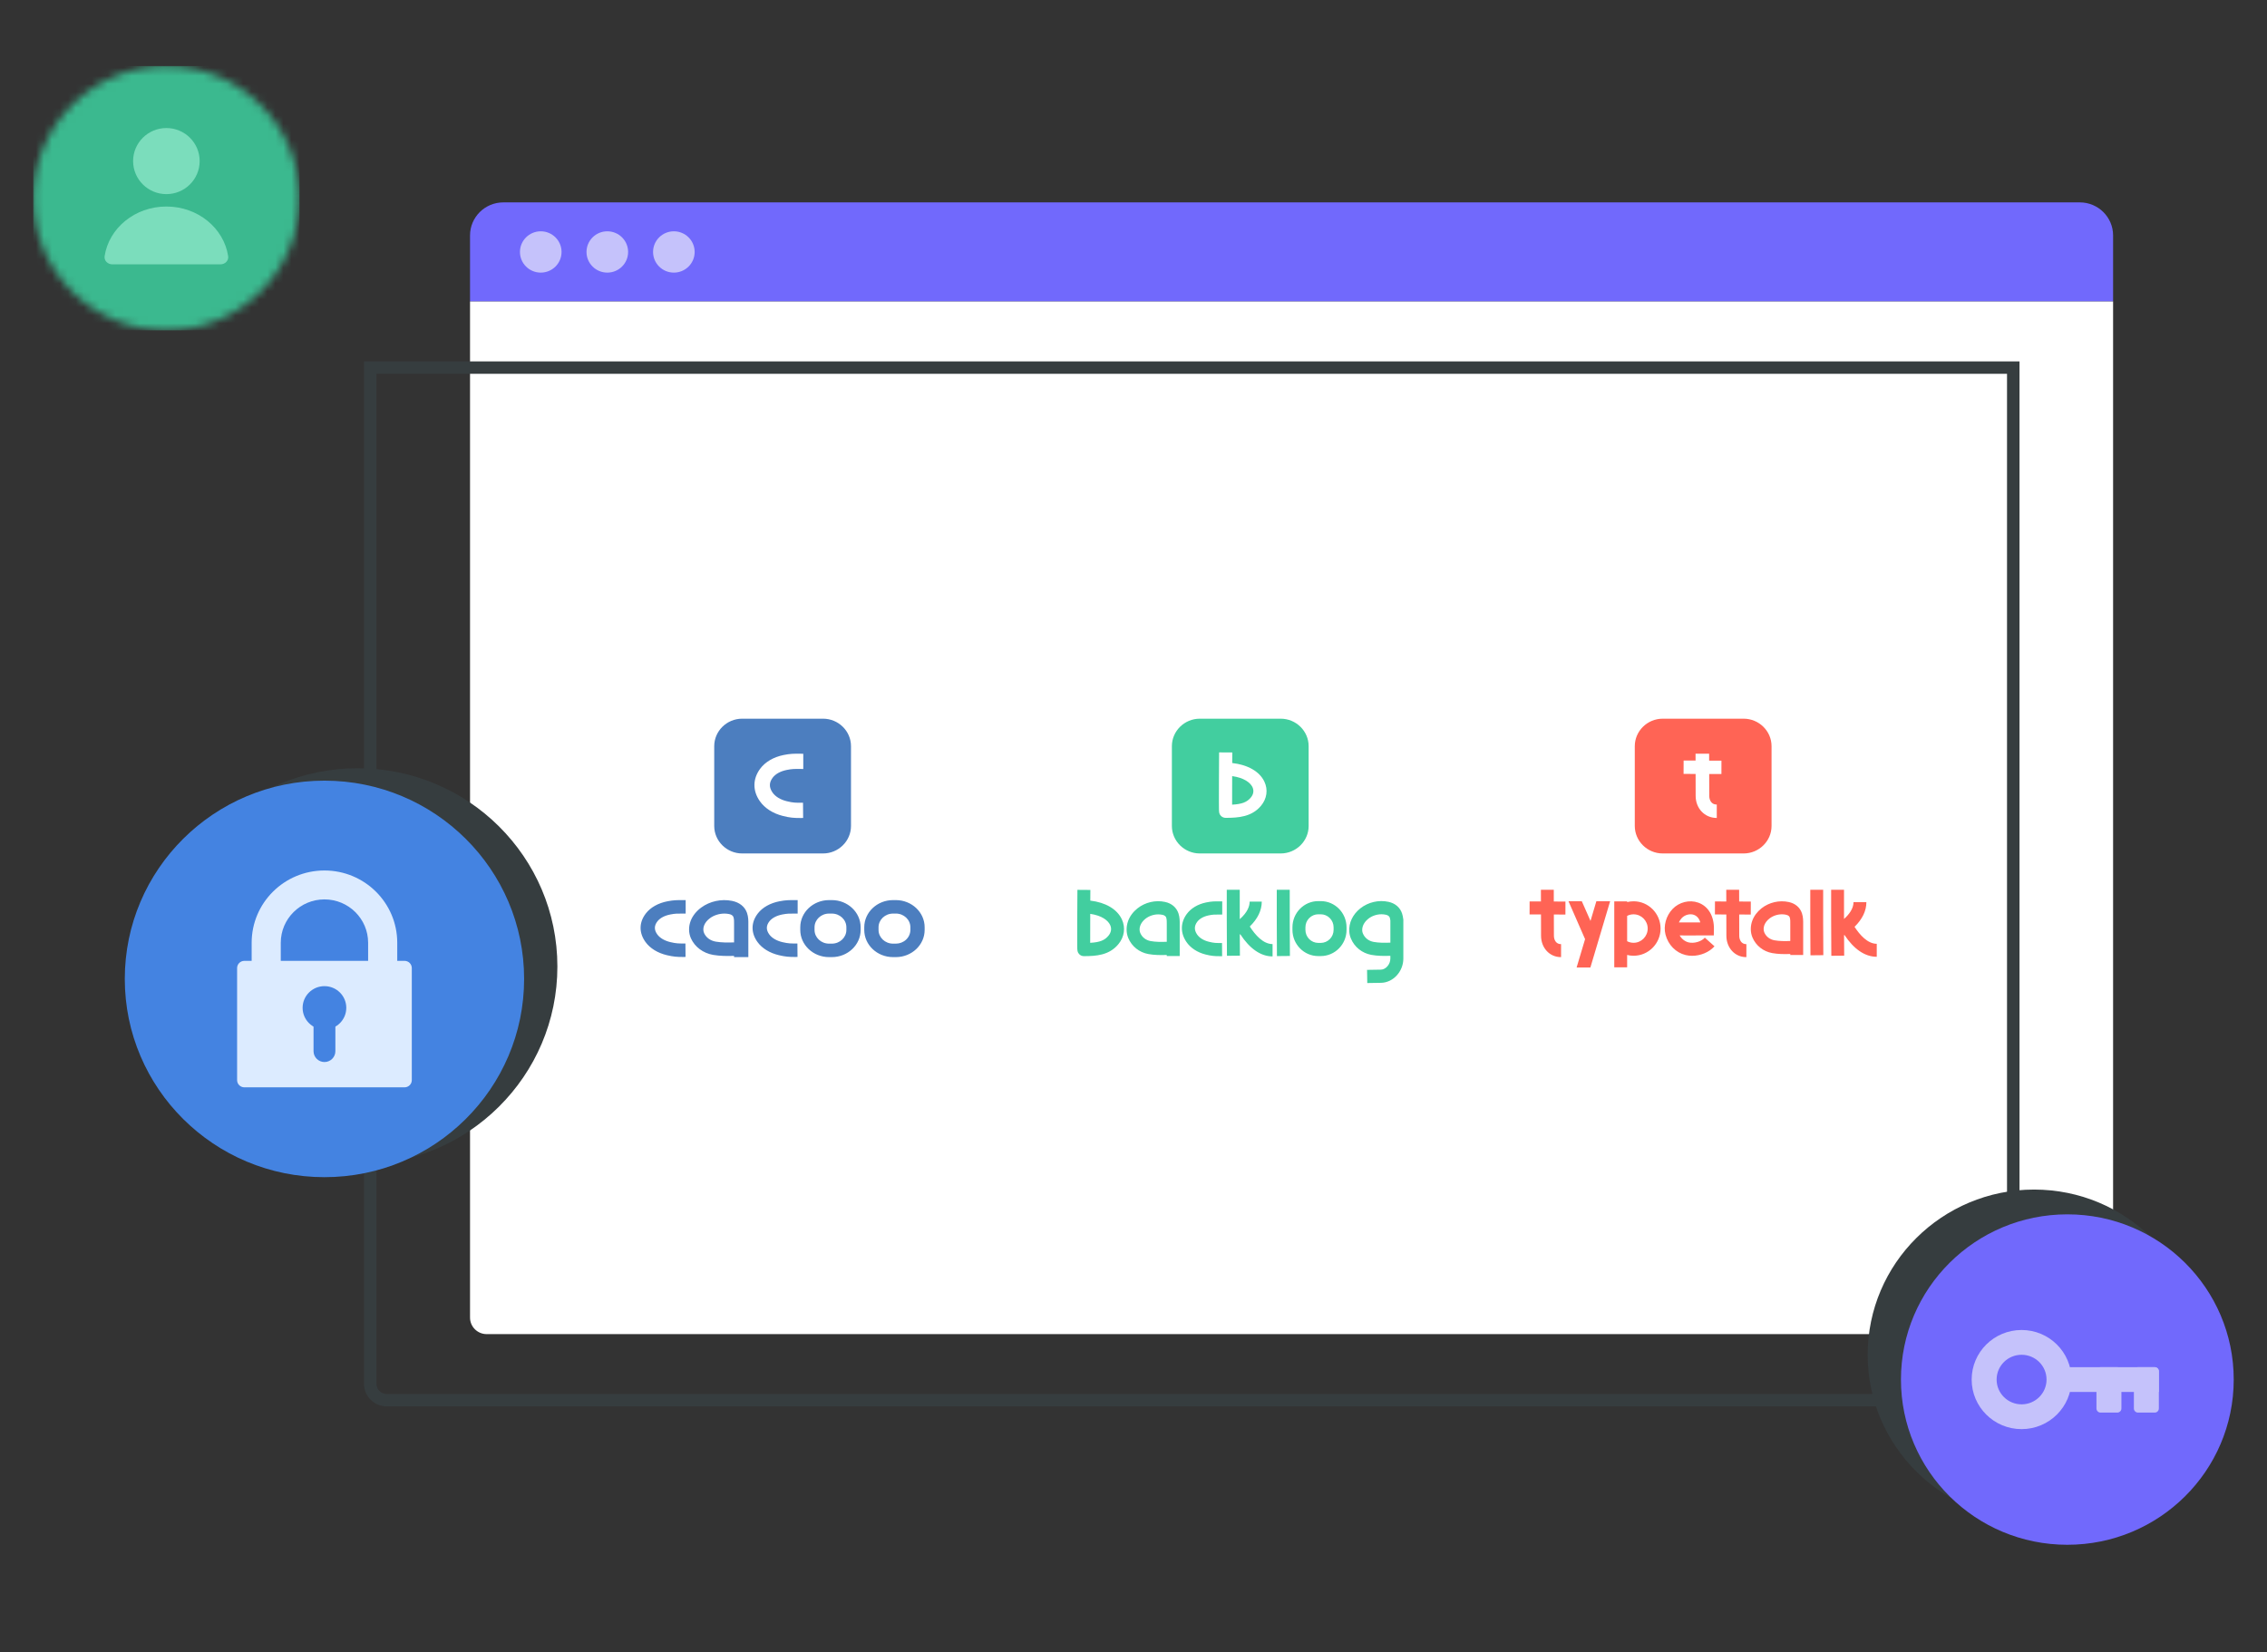 <svg width="284" height="207" viewBox="0 0 284 207" fill="none" xmlns="http://www.w3.org/2000/svg">
<rect x="0" y="0" width="284" height="207" fill="#333333" stroke="none"/>
<path d="M58.884 29.497C58.884 27.211 60.751 25.357 63.053 25.357H260.55C262.853 25.357 264.719 27.211 264.719 29.497V37.777H58.884V29.497Z" fill="#7169FC"/>
<path d="M70.349 31.568C70.349 32.997 69.183 34.156 67.744 34.156C66.305 34.156 65.138 32.997 65.138 31.568C65.138 30.139 66.305 28.98 67.744 28.98C69.183 28.98 70.349 30.139 70.349 31.568Z" fill="#C5C2FB"/>
<path d="M78.687 31.568C78.687 32.997 77.52 34.156 76.081 34.156C74.642 34.156 73.475 32.997 73.475 31.568C73.475 30.139 74.642 28.98 76.081 28.98C77.52 28.98 78.687 30.139 78.687 31.568Z" fill="#C5C2FB"/>
<path d="M87.024 31.568C87.024 32.997 85.858 34.156 84.419 34.156C82.98 34.156 81.813 32.997 81.813 31.568C81.813 30.139 82.98 28.98 84.419 28.98C85.858 28.98 87.024 30.139 87.024 31.568Z" fill="#C5C2FB"/>
<path d="M264.719 165.082C264.719 166.225 263.786 167.152 262.635 167.152H60.969C59.818 167.152 58.884 166.225 58.884 165.082V37.777H264.719V165.082Z" fill="white"/>
<path fill-rule="evenodd" clip-rule="evenodd" d="M252.995 173.362C252.995 174.935 251.712 176.209 250.128 176.209H48.462C46.88 176.209 45.596 174.935 45.596 173.362V45.281H252.995V173.362ZM250.128 174.656C250.848 174.656 251.431 174.077 251.431 173.362V46.834H47.16V173.362C47.16 174.077 47.743 174.656 48.462 174.656H250.128Z" fill="#363D3F"/>
<path fill-rule="evenodd" clip-rule="evenodd" d="M218.437 106.929H208.293C206.37 106.929 204.799 105.378 204.799 103.485V93.489C204.799 91.594 206.372 90.045 208.293 90.045H218.437C220.36 90.045 221.932 91.596 221.932 93.489V103.485C221.932 105.378 220.36 106.929 218.437 106.929Z" fill="#FF6455"/>
<path fill-rule="evenodd" clip-rule="evenodd" d="M215.655 95.303L214.113 95.299V94.43L212.41 94.434L212.414 95.288L210.917 95.284L210.91 96.963L212.418 96.967L212.424 99.721C212.428 101.278 213.543 102.459 215.019 102.48H215.07V100.801H215.036C214.407 100.795 214.128 100.252 214.128 99.716L214.122 96.973L215.653 96.977C215.653 96.981 215.655 95.303 215.655 95.303Z" fill="white"/>
<path fill-rule="evenodd" clip-rule="evenodd" d="M224.279 115.784V117.896C223.589 117.925 222.898 117.919 222.296 117.81C221.704 117.703 221.241 117.338 221.02 116.813C220.914 116.557 220.916 116.225 221.025 115.924C221.139 115.616 221.359 115.325 221.663 115.086C222.102 114.742 222.673 114.553 223.235 114.553C223.404 114.553 223.573 114.569 223.741 114.606C224.125 114.688 224.188 114.88 224.212 114.95C224.288 115.173 224.284 115.479 224.279 115.784ZM225.743 114.431C225.498 113.695 224.908 113.191 224.081 113.014C222.902 112.758 221.629 113.052 220.675 113.802C220.135 114.229 219.733 114.767 219.517 115.36C219.263 116.05 219.272 116.81 219.537 117.447C219.965 118.473 220.89 119.206 222.01 119.412C222.735 119.544 223.517 119.557 224.281 119.526V119.649H225.894V115.793C225.898 115.401 225.902 114.915 225.743 114.431ZM228.398 111.479H226.785V115.723C226.785 117.066 226.798 119.019 226.806 119.691L228.418 119.674C228.412 119.007 228.398 117.06 228.398 115.723V111.479ZM210.688 115.018C211.074 114.612 211.715 114.445 212.212 114.622C212.419 114.696 212.829 114.921 213.008 115.572C212.437 115.572 211.835 115.572 211.245 115.57L210.323 115.568C210.412 115.366 210.537 115.181 210.688 115.018ZM211.543 118.074C211.078 117.96 210.671 117.636 210.419 117.2C210.684 117.2 210.961 117.2 211.243 117.202C212.153 117.204 213.096 117.204 213.91 117.2L214.698 117.196L214.713 116.401C214.739 114.777 214.006 113.541 212.751 113.092C211.649 112.698 210.351 113.022 209.524 113.895C208.713 114.752 208.368 116.007 208.647 117.092C208.978 118.378 209.943 119.361 211.167 119.658C211.431 119.721 211.704 119.752 211.98 119.752C213.032 119.752 214.125 119.307 214.782 118.56L213.575 117.48C213.139 117.97 212.227 118.238 211.543 118.074ZM199.251 115.381L198.161 112.915H196.494L198.572 117.665L197.547 121.1L197.513 121.217H199.237L201.676 113.032L201.711 112.915H199.986L199.251 115.381ZM204.647 118.123C204.368 118.123 204.09 118.055 203.841 117.927V114.75C204.09 114.62 204.366 114.555 204.647 114.555C205.622 114.555 206.417 115.356 206.417 116.338C206.415 117.321 205.622 118.123 204.647 118.123ZM204.647 112.922C204.374 112.922 204.104 112.958 203.841 113.022V112.937H202.229V121.195H203.841V119.647C204.104 119.712 204.374 119.746 204.647 119.746C206.512 119.746 208.029 118.215 208.029 116.332C208.027 114.453 206.51 112.922 204.647 112.922ZM219.333 112.956L217.876 112.951L217.871 111.479L216.259 111.483L216.263 112.947L214.843 112.943L214.837 114.571L216.267 114.575L216.274 117.243C216.277 118.753 217.333 119.903 218.727 119.92H218.78V118.292H218.747C218.153 118.286 217.886 117.758 217.886 117.239L217.88 114.579L219.328 114.583L219.333 112.956ZM194.651 111.477L193.039 111.481L193.043 112.945L191.623 112.941L191.619 114.569L193.049 114.573L193.056 117.241C193.058 118.751 194.112 119.901 195.51 119.918H195.564V118.29H195.529C194.935 118.284 194.67 117.756 194.668 117.239L194.66 114.579L196.109 114.583L196.112 112.956L194.653 112.951L194.651 111.477ZM232.33 116.122C233.306 115.164 233.812 114.118 233.812 113.03H232.2C232.2 113.833 231.657 114.559 231.01 115.137V111.481H229.398V115.29C229.398 116.792 229.412 118.99 229.42 119.75L231.032 119.734C231.028 119.264 231.02 118.242 231.016 117.175L231.065 117.142C232.259 118.937 233.643 119.876 235.112 119.876V118.249C233.971 118.246 232.994 117.146 232.33 116.122Z" fill="#FF6455"/>
<path fill-rule="evenodd" clip-rule="evenodd" d="M160.445 106.929H150.304C148.381 106.929 146.808 105.378 146.808 103.485V93.489C146.808 91.594 148.381 90.045 150.304 90.045H160.445C162.368 90.045 163.941 91.596 163.941 93.489V103.485C163.941 105.378 162.368 106.929 160.445 106.929Z" fill="#42CE9F"/>
<path fill-rule="evenodd" clip-rule="evenodd" d="M154.36 97.238C154.354 98.64 154.35 100.003 154.354 100.817C155.592 100.749 156.209 100.504 156.692 99.929C157.035 99.524 157.11 99.058 156.901 98.614C156.625 98.043 155.824 97.44 154.36 97.238ZM153.545 102.468C153.325 102.468 153.112 102.38 152.959 102.227C152.716 101.985 152.712 101.754 152.706 101.335C152.701 101.126 152.699 100.832 152.699 100.48C152.695 99.865 152.699 99.01 152.703 97.941C152.71 96.101 152.724 94.267 152.724 94.267L154.377 94.277C154.373 94.716 154.371 95.155 154.366 95.598C156.324 95.822 157.791 96.654 158.394 97.928C158.878 98.942 158.714 100.08 157.96 100.974C156.793 102.351 155.138 102.466 153.545 102.468Z" fill="white"/>
<path fill-rule="evenodd" clip-rule="evenodd" d="M173.066 114.548C172.475 114.548 171.876 114.747 171.415 115.112C171.169 115.308 170.601 115.844 170.653 116.611C170.661 116.724 170.689 116.837 170.736 116.951C170.969 117.511 171.46 117.898 172.084 118.013C172.719 118.129 173.45 118.134 174.18 118.103V115.339C174.16 115.163 174.129 115.048 174.108 114.983C174.082 114.904 174.011 114.694 173.598 114.604C173.423 114.567 173.243 114.548 173.066 114.548ZM171.285 123.165L171.259 121.515L172.986 121.487C173.606 121.477 174.175 120.82 174.178 120.109V119.753C173.374 119.785 172.552 119.775 171.793 119.635C170.635 119.421 169.681 118.658 169.238 117.59C169.123 117.315 169.053 117.023 169.033 116.724C168.958 115.627 169.463 114.565 170.418 113.809C171.402 113.031 172.717 112.723 173.938 112.989C174.788 113.174 175.396 113.695 175.647 114.456C175.717 114.671 175.768 114.919 175.797 115.191C175.751 114.775 175.803 115.201 175.803 115.201L175.805 115.251C175.805 115.274 175.805 115.296 175.805 115.317V120.12C175.797 121.731 174.518 123.113 173.014 123.137L171.285 123.165ZM136.58 114.498C136.574 115.917 136.569 117.299 136.574 118.126C137.791 118.059 138.394 117.808 138.87 117.226C139.208 116.814 139.282 116.342 139.076 115.897C138.809 115.316 138.019 114.7 136.58 114.498ZM135.78 119.795C135.672 119.795 135.567 119.774 135.468 119.732C135.368 119.69 135.28 119.629 135.203 119.552C134.964 119.306 134.96 119.073 134.954 118.647C134.951 118.437 134.949 118.139 134.948 117.784C134.946 117.161 134.948 116.295 134.952 115.212C134.96 113.348 134.974 111.489 134.974 111.489L136.597 111.501L136.588 112.838C138.509 113.063 139.953 113.91 140.547 115.197C141.019 116.225 140.859 117.379 140.117 118.283C138.973 119.679 137.348 119.795 135.78 119.795ZM145.099 114.563C144.528 114.563 143.946 114.758 143.499 115.11C143.189 115.356 142.964 115.655 142.848 115.972C142.734 116.281 142.733 116.622 142.843 116.884C143.068 117.424 143.542 117.797 144.145 117.907C144.758 118.02 145.463 118.025 146.169 117.996V115.829C146.172 115.516 146.175 115.203 146.1 114.974C146.075 114.899 146.01 114.702 145.617 114.616C145.445 114.581 145.272 114.562 145.099 114.563ZM147.79 119.781H146.166V119.648C145.385 119.677 144.59 119.667 143.853 119.531C142.718 119.321 141.78 118.573 141.345 117.526C141.075 116.877 141.067 116.101 141.322 115.398C141.543 114.794 141.95 114.243 142.499 113.808C143.464 113.043 144.755 112.743 145.953 113.003C146.79 113.185 147.388 113.699 147.636 114.449C147.8 114.941 147.793 115.439 147.789 115.838V119.781H147.79ZM159.969 119.789C159.96 118.894 159.948 116.814 159.948 115.397V111.477H161.572V115.397C161.572 116.808 161.585 118.88 161.594 119.772L159.969 119.789ZM152.782 119.8C152.144 119.8 151.742 119.771 151.017 119.586C149.981 119.321 149.129 118.759 148.618 118C147.862 116.88 147.876 115.614 148.659 114.532C149.184 113.808 150.044 113.289 151.084 113.071C151.782 112.925 152.173 112.928 152.767 112.933C152.874 112.934 152.989 112.934 153.116 112.934V114.585C152.984 114.585 152.866 114.584 152.756 114.584C152.213 114.581 151.941 114.577 151.411 114.689C150.767 114.825 150.255 115.115 149.97 115.51C149.6 116.021 149.597 116.531 149.959 117.069C150.247 117.495 150.765 117.822 151.414 117.986C152.088 118.157 152.361 118.156 153.09 118.15L153.103 119.8C152.987 119.8 152.882 119.8 152.782 119.8ZM156.569 116.081C157.557 115.115 158.069 114.06 158.069 112.965H156.55C156.55 113.516 156.302 114.29 155.31 115.166V111.478H153.685V115.248C153.685 116.764 153.7 118.986 153.706 119.752L155.331 119.735C155.326 119.251 155.318 118.189 155.314 117.089L155.374 117.049C156.567 118.874 157.952 119.828 159.422 119.828V118.285C158.243 118.283 157.241 117.136 156.569 116.081ZM165.144 114.551C164.719 114.551 164.311 114.723 164.009 115.03C163.708 115.336 163.538 115.751 163.538 116.183V116.502C163.538 116.936 163.708 117.351 164.009 117.657C164.311 117.963 164.719 118.136 165.144 118.136H165.46C165.886 118.136 166.295 117.963 166.596 117.657C166.898 117.351 167.068 116.936 167.068 116.502V116.183C167.068 115.75 166.898 115.335 166.596 115.03C166.295 114.723 165.886 114.551 165.461 114.551H165.144ZM165.458 119.786H165.143C163.361 119.786 161.912 118.313 161.912 116.504V116.183C161.912 114.372 163.361 112.9 165.143 112.9H165.458C167.24 112.9 168.689 114.372 168.689 116.183V116.502C168.69 118.314 167.24 119.786 165.458 119.786Z" fill="#42CE9F"/>
<path fill-rule="evenodd" clip-rule="evenodd" d="M103.113 106.929H92.971C91.049 106.929 89.475 105.378 89.475 103.485V93.489C89.475 91.594 91.049 90.045 92.971 90.045H103.113C105.035 90.045 106.609 91.596 106.609 93.489V103.485C106.609 105.378 105.035 106.929 103.113 106.929Z" fill="#4C7EBF"/>
<path fill-rule="evenodd" clip-rule="evenodd" d="M100.228 102.487C99.453 102.487 98.963 102.453 98.086 102.233C96.833 101.922 95.805 101.263 95.183 100.371C94.27 99.058 94.291 97.578 95.236 96.308C95.869 95.456 96.912 94.849 98.168 94.595C99.016 94.423 99.491 94.428 100.207 94.434C100.336 94.434 100.477 94.438 100.63 94.438V96.346C100.468 96.346 100.326 96.346 100.194 96.342C99.531 96.338 99.201 96.335 98.554 96.468C97.766 96.627 97.142 96.973 96.793 97.444C96.337 98.052 96.335 98.659 96.78 99.297C97.134 99.802 97.762 100.188 98.558 100.384C99.38 100.587 99.713 100.583 100.598 100.577L100.613 102.485C100.472 102.485 100.343 102.487 100.228 102.487Z" fill="white"/>
<path fill-rule="evenodd" clip-rule="evenodd" d="M90.75 114.463C90.104 114.463 89.449 114.666 88.946 115.036C88.595 115.294 88.341 115.607 88.21 115.941C88.081 116.27 88.079 116.622 88.203 116.903C88.457 117.47 88.993 117.861 89.674 117.978C90.368 118.097 91.167 118.102 91.961 118.072V115.798C91.965 115.472 91.968 115.143 91.884 114.903C91.855 114.824 91.781 114.612 91.329 114.521C91.14 114.482 90.944 114.463 90.75 114.463ZM93.749 119.915H91.961V119.761C91.081 119.793 90.186 119.782 89.354 119.641C88.087 119.423 87.042 118.646 86.556 117.561C86.256 116.888 86.246 116.084 86.532 115.355C86.778 114.728 87.233 114.158 87.846 113.707C88.925 112.913 90.366 112.601 91.704 112.871C92.636 113.059 93.303 113.591 93.578 114.367C93.759 114.877 93.754 115.394 93.749 115.809V119.915ZM85.524 119.899C84.811 119.899 84.361 119.868 83.549 119.676C82.392 119.401 81.441 118.817 80.87 118.03C80.027 116.869 80.043 115.559 80.917 114.436C81.501 113.684 82.462 113.145 83.624 112.92C84.403 112.769 84.843 112.772 85.507 112.775C85.626 112.777 85.756 112.777 85.898 112.777V114.465C85.751 114.465 85.618 114.463 85.495 114.463C84.885 114.458 84.579 114.457 83.984 114.573C83.258 114.714 82.681 115.021 82.359 115.435C81.94 115.974 81.934 116.512 82.346 117.077C82.671 117.523 83.253 117.865 83.986 118.04C84.743 118.218 85.049 118.217 85.868 118.209L85.882 119.896C85.754 119.899 85.634 119.899 85.524 119.899ZM99.554 119.899C98.841 119.899 98.391 119.868 97.578 119.676C96.421 119.401 95.471 118.817 94.899 118.03C94.057 116.869 94.073 115.559 94.946 114.436C95.53 113.684 96.491 113.145 97.653 112.92C98.432 112.769 98.871 112.772 99.536 112.775C99.656 112.777 99.785 112.777 99.927 112.777V114.465C99.78 114.465 99.648 114.463 99.525 114.463C98.915 114.46 98.609 114.457 98.013 114.573C97.287 114.714 96.71 115.021 96.386 115.435C95.967 115.974 95.962 116.512 96.373 117.077C96.698 117.523 97.281 117.865 98.013 118.04C98.771 118.218 99.076 118.217 99.895 118.209L99.91 119.896C99.785 119.899 99.665 119.899 99.554 119.899ZM103.86 114.462C102.857 114.462 102.042 115.232 102.042 116.179V116.512C102.042 117.459 102.857 118.229 103.86 118.229H104.211C105.215 118.229 106.03 117.459 106.03 116.512V116.179C106.03 115.232 105.215 114.462 104.211 114.462H103.86ZM104.211 119.917H103.86C101.872 119.917 100.254 118.389 100.254 116.512V116.179C100.254 114.301 101.872 112.773 103.86 112.773H104.211C106.199 112.773 107.817 114.301 107.817 116.179V116.512C107.817 118.389 106.199 119.917 104.211 119.917ZM111.878 114.462C110.875 114.462 110.06 115.232 110.06 116.179V116.512C110.06 117.459 110.875 118.229 111.878 118.229H112.231C112.713 118.229 113.175 118.047 113.515 117.725C113.856 117.402 114.047 116.967 114.049 116.51V116.177C114.049 115.23 113.234 114.46 112.231 114.46H111.878V114.462ZM112.229 119.917H111.876C109.888 119.917 108.27 118.389 108.27 116.512V116.179C108.27 114.301 109.888 112.773 111.876 112.773H112.229C114.217 112.773 115.835 114.301 115.835 116.179V116.512C115.835 118.389 114.217 119.917 112.229 119.917Z" fill="#4C7EBF"/>
<path d="M275.662 169.74C275.662 181.172 266.33 190.44 254.818 190.44C243.306 190.44 233.974 181.172 233.974 169.74C233.974 158.308 243.306 149.04 254.818 149.04C266.33 149.04 275.662 158.308 275.662 169.74Z" fill="#363D3F"/>
<path d="M279.831 172.845C279.831 184.277 270.499 193.545 258.987 193.545C247.476 193.545 238.143 184.277 238.143 172.845C238.143 161.412 247.476 152.145 258.987 152.145C270.499 152.145 279.831 161.412 279.831 172.845Z" fill="#7169FC"/>
<path fill-rule="evenodd" clip-rule="evenodd" d="M253.255 175.95C254.982 175.95 256.382 174.56 256.382 172.845C256.382 171.13 254.982 169.74 253.255 169.74C251.528 169.74 250.128 171.13 250.128 172.845C250.128 174.56 251.528 175.95 253.255 175.95ZM253.255 179.055C256.708 179.055 259.508 176.274 259.508 172.845C259.508 169.415 256.708 166.635 253.255 166.635C249.802 166.635 247.002 169.415 247.002 172.845C247.002 176.274 249.802 179.055 253.255 179.055Z" fill="#C5C2FB"/>
<path d="M257.945 171.293H269.93C270.218 171.293 270.451 171.525 270.451 171.81V174.398H257.945V171.293Z" fill="#C5C2FB"/>
<path d="M267.324 171.81C267.324 171.525 267.558 171.293 267.846 171.293H269.93C270.218 171.293 270.451 171.525 270.451 171.81V176.468C270.451 176.754 270.218 176.985 269.93 176.985H267.846C267.558 176.985 267.324 176.754 267.324 176.468V171.81Z" fill="#C5C2FB"/>
<path d="M262.635 171.81C262.635 171.525 262.868 171.293 263.156 171.293H265.241C265.528 171.293 265.762 171.525 265.762 171.81V176.468C265.762 176.754 265.528 176.985 265.241 176.985H263.156C262.868 176.985 262.635 176.754 262.635 176.468V171.81Z" fill="#C5C2FB"/>
<path d="M69.827 121.095C69.827 134.814 58.629 145.935 44.815 145.935C31 145.935 19.802 134.814 19.802 121.095C19.802 107.376 31 96.255 44.815 96.255C58.629 96.255 69.827 107.376 69.827 121.095Z" fill="#363D3F"/>
<path d="M65.659 122.648C65.659 136.367 54.46 147.488 40.646 147.488C26.832 147.488 15.633 136.367 15.633 122.648C15.633 108.929 26.832 97.808 40.646 97.808C54.46 97.808 65.659 108.929 65.659 122.648Z" fill="#4483E1"/>
<path fill-rule="evenodd" clip-rule="evenodd" d="M46.117 124.459V118.12C46.117 115.119 43.668 112.686 40.646 112.686C37.624 112.686 35.174 115.119 35.174 118.12V124.459C35.174 127.46 37.624 129.893 40.646 129.893C43.668 129.893 46.117 127.46 46.117 124.459ZM40.646 109.063C35.609 109.063 31.527 113.118 31.527 118.12V124.459C31.527 129.461 35.609 133.515 40.646 133.515C45.682 133.515 49.765 129.461 49.765 124.459V118.12C49.765 113.118 45.682 109.063 40.646 109.063Z" fill="#DCEBFF"/>
<path d="M51.589 121.289C51.589 120.79 51.181 120.384 50.677 120.384H30.615C30.111 120.384 29.703 120.79 29.703 121.289V135.327C29.703 135.827 30.111 136.232 30.615 136.232H50.677C51.181 136.232 51.589 135.827 51.589 135.327V121.289Z" fill="#DCEBFF"/>
<path d="M43.382 126.271C43.382 127.771 42.157 128.987 40.646 128.987C39.135 128.987 37.91 127.771 37.91 126.271C37.91 124.77 39.135 123.554 40.646 123.554C42.157 123.554 43.382 124.77 43.382 126.271Z" fill="#4483E1"/>
<path d="M39.278 127.628C39.278 126.878 39.891 126.27 40.647 126.27C41.402 126.27 42.015 126.878 42.015 127.628V131.703C42.015 132.453 41.402 133.062 40.647 133.062C39.891 133.062 39.278 132.453 39.278 131.703V127.628Z" fill="#4483E1"/>
<mask id="mask0_5912_7081" style="mask-type:luminance" maskUnits="userSpaceOnUse" x="4" y="8" width="34" height="34">
<path d="M37.519 24.839C37.519 15.694 30.053 8.279 20.844 8.279C11.635 8.279 4.169 15.694 4.169 24.839C4.169 33.985 11.635 41.399 20.844 41.399C30.053 41.399 37.519 33.985 37.519 24.839Z" fill="white"/>
</mask>
<g mask="url(#mask0_5912_7081)">
<path d="M4.169 11.384C4.169 9.669 5.569 8.279 7.295 8.279H34.393C36.119 8.279 37.519 9.669 37.519 11.384V38.294C37.519 40.009 36.119 41.399 34.393 41.399H7.295C5.569 41.399 4.169 40.009 4.169 38.294V11.384Z" fill="#3BB98F"/>
<path d="M20.844 25.875C16.905 25.875 13.646 28.576 13.106 32.089C13.019 32.654 13.494 33.12 14.07 33.12H27.618C28.194 33.12 28.669 32.654 28.582 32.089C28.042 28.576 24.783 25.875 20.844 25.875Z" fill="#7BDDBC"/>
<path d="M25.013 20.182C25.013 22.468 23.146 24.322 20.844 24.322C18.541 24.322 16.675 22.468 16.675 20.182C16.675 17.895 18.541 16.042 20.844 16.042C23.146 16.042 25.013 17.895 25.013 20.182Z" fill="#7BDDBC"/>
</g>
</svg>
